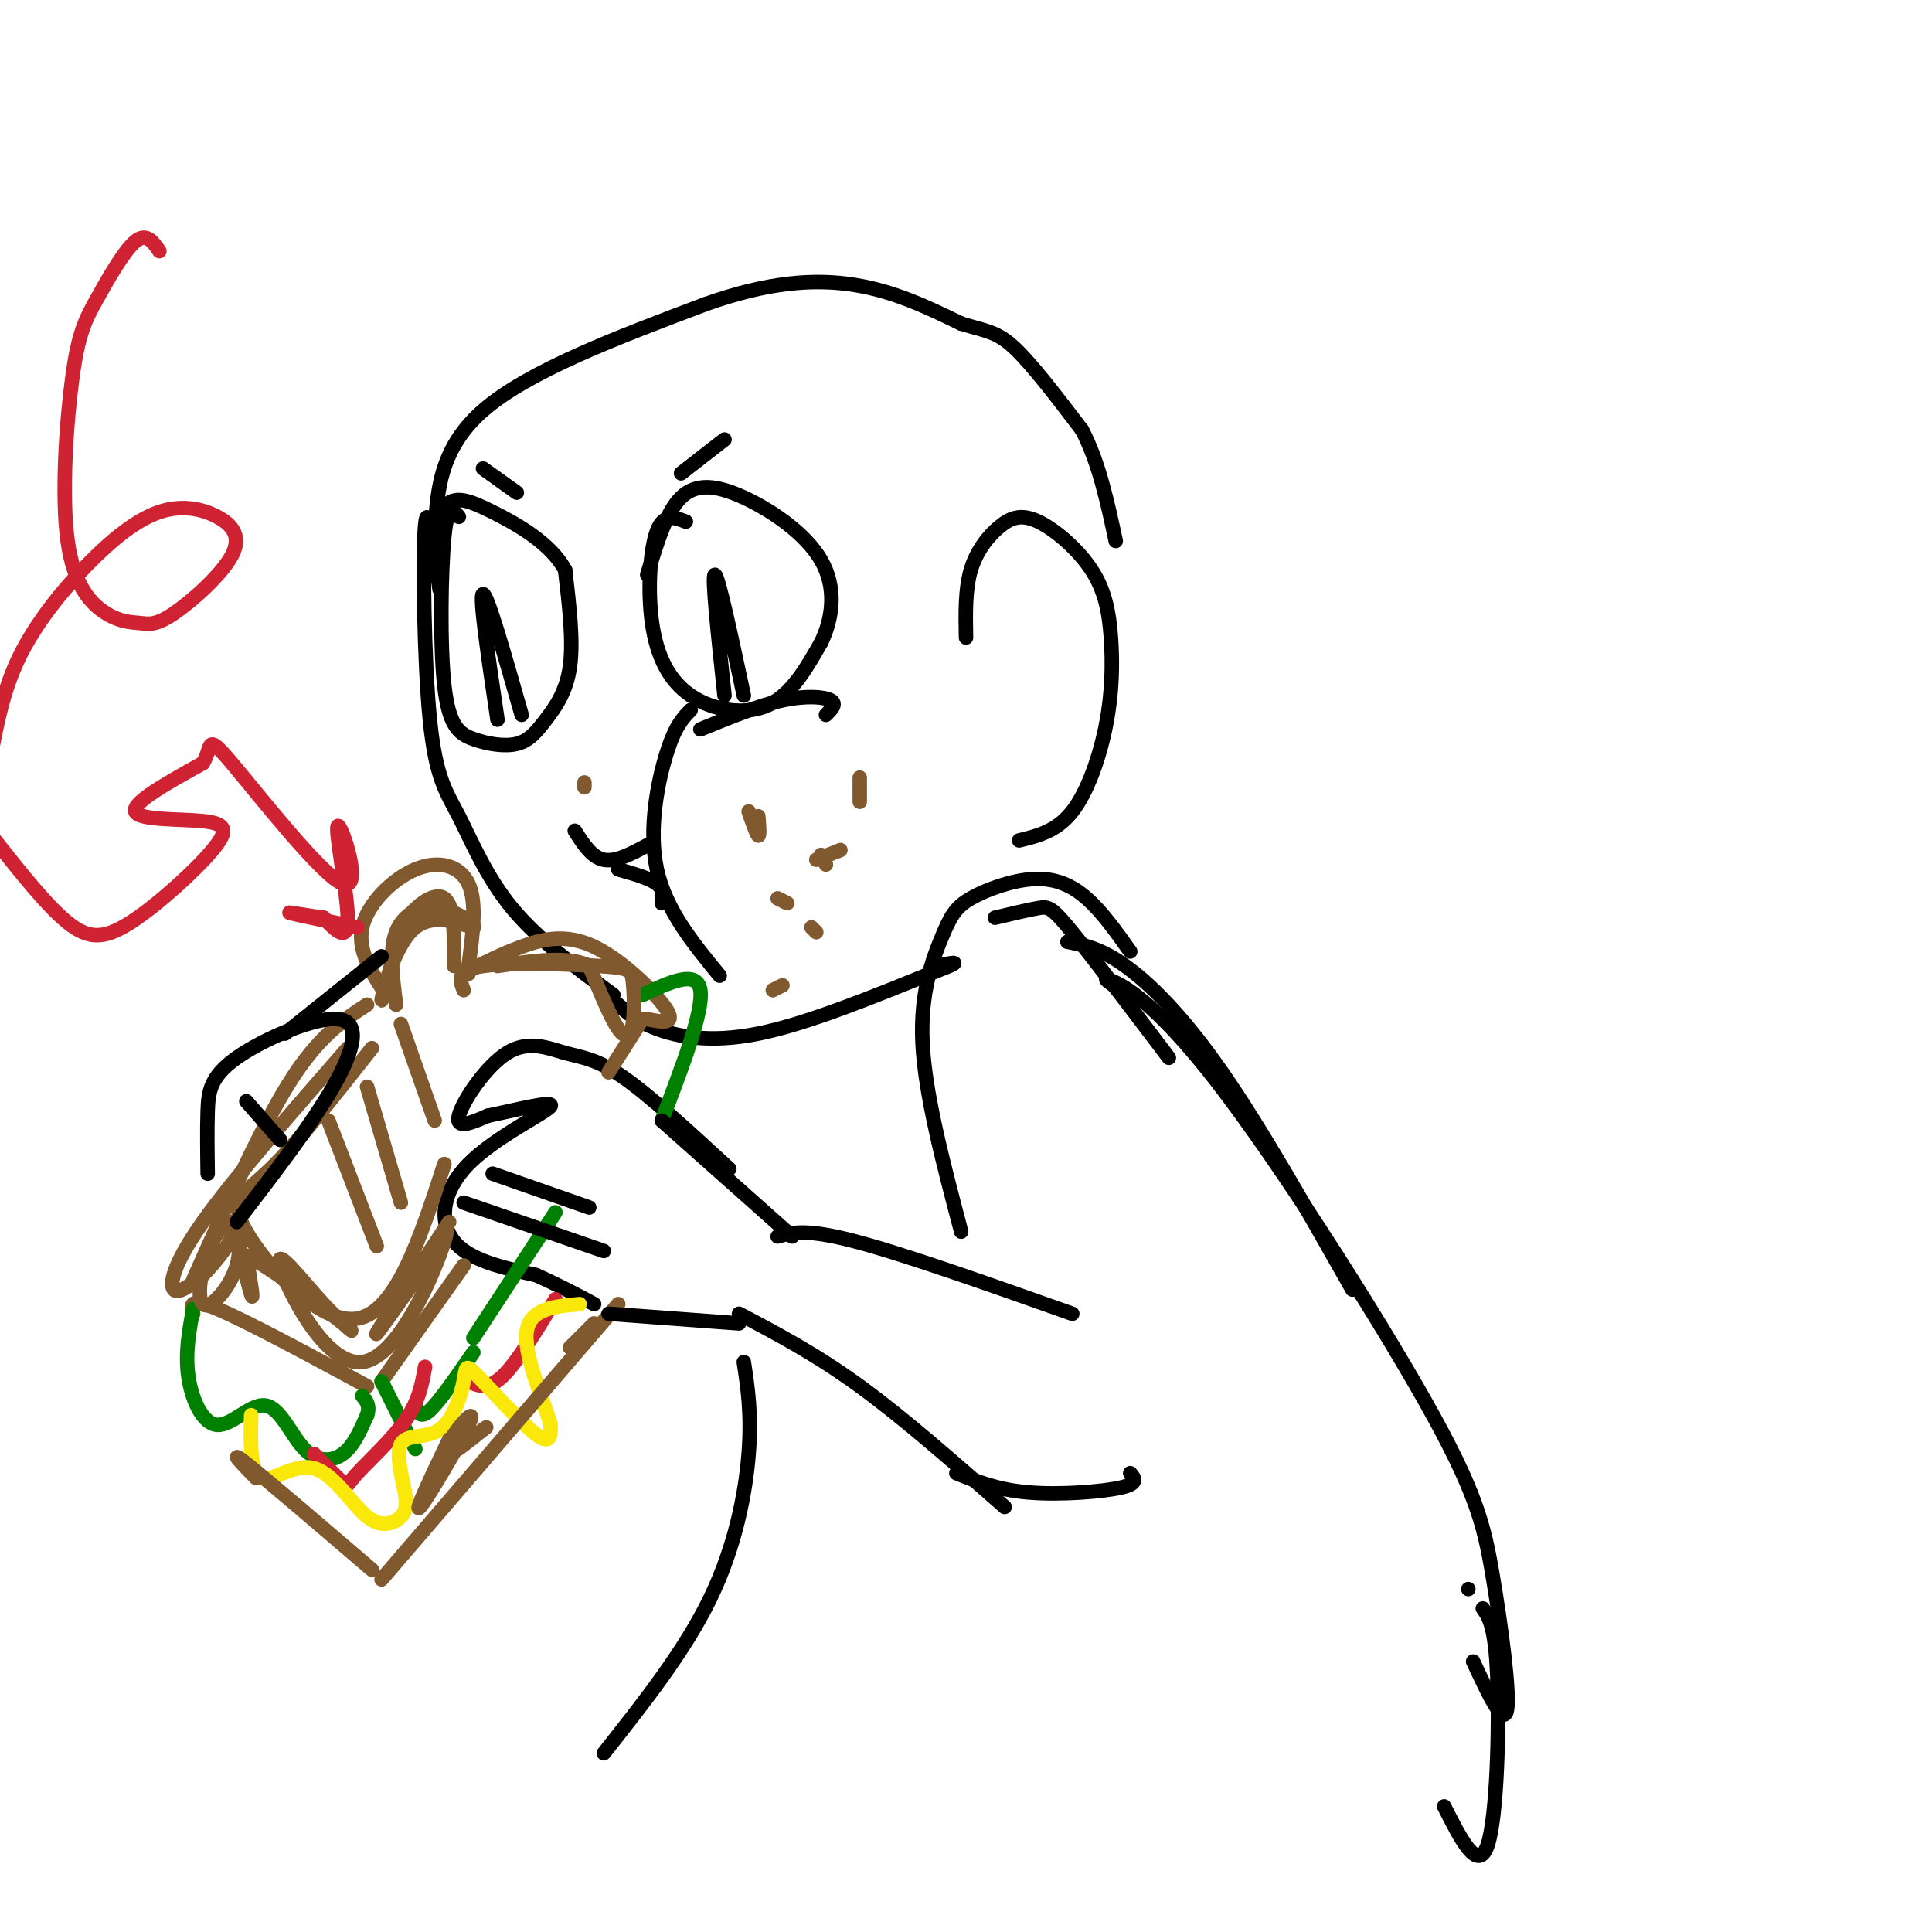 <svg viewBox='0 0 400 400' version='1.1' xmlns='http://www.w3.org/2000/svg' xmlns:xlink='http://www.w3.org/1999/xlink'><g fill='none' stroke='rgb(0,0,0)' stroke-width='3' stroke-linecap='round' stroke-linejoin='round'><path d='M91,122c-1.254,-9.541 -2.507,-19.081 -3,-13c-0.493,6.081 -0.225,27.785 1,40c1.225,12.215 3.407,14.943 6,20c2.593,5.057 5.598,12.445 11,19c5.402,6.555 13.201,12.278 21,18'/><path d='M119,172c1.750,2.750 3.500,5.500 6,6c2.500,0.500 5.750,-1.250 9,-3'/><path d='M143,147c-1.600,1.622 -3.200,3.244 -5,9c-1.800,5.756 -3.800,15.644 -2,24c1.800,8.356 7.400,15.178 13,22'/><path d='M95,107c-1.149,-1.501 -2.298,-3.003 -3,4c-0.702,7.003 -0.957,22.509 0,31c0.957,8.491 3.127,9.966 6,11c2.873,1.034 6.451,1.628 9,1c2.549,-0.628 4.071,-2.477 6,-5c1.929,-2.523 4.265,-5.721 5,-11c0.735,-5.279 -0.133,-12.640 -1,-20'/><path d='M117,118c-3.000,-5.571 -10.000,-9.500 -15,-12c-5.000,-2.500 -8.000,-3.571 -10,-1c-2.000,2.571 -3.000,8.786 -4,15'/><path d='M103,149c-1.917,-12.917 -3.833,-25.833 -3,-26c0.833,-0.167 4.417,12.417 8,25'/><path d='M142,108c-2.290,-0.888 -4.581,-1.777 -6,2c-1.419,3.777 -1.968,12.219 -1,19c0.968,6.781 3.453,11.903 8,15c4.547,3.097 11.156,4.171 16,2c4.844,-2.171 7.922,-7.585 11,-13'/><path d='M170,133c2.486,-5.124 3.203,-11.435 0,-17c-3.203,-5.565 -10.324,-10.383 -16,-13c-5.676,-2.617 -9.907,-3.033 -13,0c-3.093,3.033 -5.046,9.517 -7,16'/><path d='M150,144c-1.333,-12.500 -2.667,-25.000 -2,-25c0.667,0.000 3.333,12.500 6,25'/><path d='M100,97c0.000,0.000 7.000,5.000 7,5'/><path d='M150,91c0.000,0.000 -9.000,7.000 -9,7'/><path d='M128,208c1.867,1.711 3.733,3.422 8,5c4.267,1.578 10.933,3.022 21,1c10.067,-2.022 23.533,-7.511 37,-13'/><path d='M194,201c6.167,-2.333 3.083,-1.667 0,-1'/><path d='M145,151c6.044,-2.467 12.089,-4.933 17,-6c4.911,-1.067 8.689,-0.733 10,0c1.311,0.733 0.156,1.867 -1,3'/><path d='M128,180c3.250,0.917 6.500,1.833 8,3c1.500,1.167 1.250,2.583 1,4'/><path d='M151,242c-8.214,-7.568 -16.427,-15.136 -22,-19c-5.573,-3.864 -8.504,-4.026 -12,-5c-3.496,-0.974 -7.557,-2.762 -12,0c-4.443,2.762 -9.270,10.075 -10,13c-0.730,2.925 2.635,1.463 6,0'/><path d='M101,231c4.801,-0.947 13.802,-3.316 13,-2c-0.802,1.316 -11.408,6.316 -17,12c-5.592,5.684 -6.169,12.053 -3,16c3.169,3.947 10.085,5.474 17,7'/><path d='M111,264c4.833,2.167 8.417,4.083 12,6'/><path d='M102,243c0.000,0.000 20.000,7.000 20,7'/></g>
<g fill='none' stroke='rgb(129,89,47)' stroke-width='3' stroke-linecap='round' stroke-linejoin='round'><path d='M80,206c-3.030,-4.571 -6.060,-9.143 -5,-14c1.060,-4.857 6.208,-10.000 11,-12c4.792,-2.000 9.226,-0.857 11,3c1.774,3.857 0.887,10.429 0,17'/><path d='M97,200c0.000,2.833 0.000,1.417 0,0'/><path d='M97,201c3.423,-1.738 6.845,-3.476 11,-5c4.155,-1.524 9.042,-2.833 15,0c5.958,2.833 12.988,9.810 15,13c2.012,3.190 -0.994,2.595 -4,2'/><path d='M76,208c-5.000,3.250 -10.000,6.500 -16,16c-6.000,9.500 -13.000,25.250 -20,41'/><path d='M40,272c-0.500,-1.750 -1.000,-3.500 5,-1c6.000,2.500 18.500,9.250 31,16'/><path d='M79,286c0.000,0.000 17.000,-24.000 17,-24'/><path d='M133,211c0.000,0.000 -7.000,11.000 -7,11'/><path d='M77,217c-7.732,9.821 -15.464,19.643 -21,25c-5.536,5.357 -8.875,6.250 -5,13c3.875,6.750 14.964,19.357 23,18c8.036,-1.357 13.018,-16.679 18,-32'/></g>
<g fill='none' stroke='rgb(0,128,0)' stroke-width='3' stroke-linecap='round' stroke-linejoin='round'><path d='M40,271c-0.849,4.596 -1.697,9.191 -1,14c0.697,4.809 2.941,9.830 6,10c3.059,0.170 6.933,-4.511 10,-4c3.067,0.511 5.326,6.215 8,9c2.674,2.785 5.764,2.653 8,1c2.236,-1.653 3.618,-4.826 5,-8'/><path d='M76,293c0.667,-2.000 -0.167,-3.000 -1,-4'/><path d='M79,286c0.000,0.000 7.000,14.000 7,14'/><path d='M86,291c0.500,1.417 1.000,2.833 3,1c2.000,-1.833 5.500,-6.917 9,-12'/><path d='M98,277c0.000,0.000 17.000,-26.000 17,-26'/><path d='M133,206c5.667,-2.667 11.333,-5.333 12,-1c0.667,4.333 -3.667,15.667 -8,27'/></g>
<g fill='none' stroke='rgb(207,34,51)' stroke-width='3' stroke-linecap='round' stroke-linejoin='round'><path d='M65,301c2.470,2.500 4.940,5.000 6,6c1.060,1.000 0.708,0.500 3,-2c2.292,-2.500 7.226,-7.000 10,-11c2.774,-4.000 3.387,-7.500 4,-11'/><path d='M97,286c2.000,0.917 4.000,1.833 7,-1c3.000,-2.833 7.000,-9.417 11,-16'/></g>
<g fill='none' stroke='rgb(250,232,11)' stroke-width='3' stroke-linecap='round' stroke-linejoin='round'><path d='M52,293c-0.121,6.018 -0.242,12.035 2,13c2.242,0.965 6.848,-3.123 11,-2c4.152,1.123 7.848,7.456 11,10c3.152,2.544 5.758,1.298 7,0c1.242,-1.298 1.121,-2.649 1,-4'/><path d='M84,310c-0.476,-3.072 -2.166,-8.753 -1,-11c1.166,-2.247 5.188,-1.061 8,-3c2.812,-1.939 4.413,-7.004 5,-10c0.587,-2.996 0.158,-3.922 3,-1c2.842,2.922 8.955,9.692 12,12c3.045,2.308 3.023,0.154 3,-2'/><path d='M114,295c-1.133,-4.267 -5.467,-13.933 -5,-19c0.467,-5.067 5.733,-5.533 11,-6'/></g>
<g fill='none' stroke='rgb(129,89,47)' stroke-width='3' stroke-linecap='round' stroke-linejoin='round'><path d='M53,306c-3.000,-3.083 -6.000,-6.167 -2,-3c4.000,3.167 15.000,12.583 26,22'/><path d='M79,327c0.000,0.000 49.000,-57.000 49,-57'/><path d='M72,217c-11.867,13.578 -23.733,27.156 -30,36c-6.267,8.844 -6.933,12.956 -6,14c0.933,1.044 3.467,-0.978 6,-3'/><path d='M42,264c2.753,-2.678 6.636,-7.871 7,-10c0.364,-2.129 -2.791,-1.192 -5,3c-2.209,4.192 -3.473,11.640 -2,13c1.473,1.360 5.684,-3.367 7,-8c1.316,-4.633 -0.261,-9.170 0,-7c0.261,2.170 2.360,11.049 3,13c0.640,1.951 -0.180,-3.024 -1,-8'/><path d='M51,260c4.419,1.929 15.965,10.750 20,14c4.035,3.250 0.559,0.929 -4,-4c-4.559,-4.929 -10.201,-12.465 -9,-8c1.201,4.465 9.247,20.933 17,20c7.753,-0.933 15.215,-19.267 17,-25c1.785,-5.733 -2.108,1.133 -6,8'/><path d='M86,265c-3.378,4.711 -8.822,12.489 -8,11c0.822,-1.489 7.911,-12.244 15,-23'/><path d='M82,208c-0.726,-5.614 -1.452,-11.227 0,-15c1.452,-3.773 5.082,-5.704 9,-5c3.918,0.704 8.122,4.044 7,4c-1.122,-0.044 -7.571,-3.474 -12,0c-4.429,3.474 -6.837,13.850 -7,15c-0.163,1.150 1.918,-6.925 4,-15'/><path d='M83,192c2.533,-4.289 6.867,-7.511 9,-6c2.133,1.511 2.067,7.756 2,14'/><path d='M96,205c-0.819,-2.088 -1.638,-4.175 4,-5c5.638,-0.825 17.732,-0.387 24,0c6.268,0.387 6.711,0.722 7,3c0.289,2.278 0.424,6.498 0,9c-0.424,2.502 -1.407,3.286 -3,1c-1.593,-2.286 -3.797,-7.643 -6,-13'/><path d='M122,200c-4.167,-2.167 -11.583,-1.083 -19,0'/><path d='M68,232c0.000,0.000 10.000,26.000 10,26'/><path d='M76,225c0.000,0.000 7.000,24.000 7,24'/><path d='M83,212c0.000,0.000 7.000,20.000 7,20'/><path d='M93,298c-3.740,7.863 -7.480,15.726 -6,14c1.480,-1.726 8.180,-13.040 10,-17c1.820,-3.960 -1.241,-0.566 -3,2c-1.759,2.566 -2.217,4.305 -1,4c1.217,-0.305 4.108,-2.652 7,-5'/><path d='M100,296c1.167,-0.833 0.583,-0.417 0,0'/><path d='M123,274c0.000,0.000 -5.000,5.000 -5,5'/></g>
<g fill='none' stroke='rgb(0,0,0)' stroke-width='3' stroke-linecap='round' stroke-linejoin='round'><path d='M96,249c0.000,0.000 29.000,10.000 29,10'/><path d='M126,272c0.000,0.000 27.000,2.000 27,2'/><path d='M137,232c0.000,0.000 27.000,24.000 27,24'/><path d='M161,256c2.917,-0.833 5.833,-1.667 16,1c10.167,2.667 27.583,8.833 45,15'/><path d='M234,197c-2.916,-4.109 -5.832,-8.219 -9,-11c-3.168,-2.781 -6.589,-4.234 -11,-4c-4.411,0.234 -9.811,2.156 -13,4c-3.189,1.844 -4.166,3.612 -6,8c-1.834,4.388 -4.524,11.397 -4,22c0.524,10.603 4.262,24.802 8,39'/><path d='M206,190c3.467,-0.822 6.933,-1.644 9,-2c2.067,-0.356 2.733,-0.244 7,5c4.267,5.244 12.133,15.622 20,26'/><path d='M153,272c7.917,4.167 15.833,8.333 25,15c9.167,6.667 19.583,15.833 30,25'/><path d='M198,305c4.267,1.733 8.533,3.467 15,4c6.467,0.533 15.133,-0.133 19,-1c3.867,-0.867 2.933,-1.933 2,-3'/><path d='M43,243c-0.067,-4.558 -0.134,-9.116 0,-13c0.134,-3.884 0.469,-7.093 6,-11c5.531,-3.907 16.258,-8.514 21,-8c4.742,0.514 3.498,6.147 -1,14c-4.498,7.853 -12.249,17.927 -20,28'/><path d='M51,228c0.000,0.000 7.000,8.000 7,8'/><path d='M59,214c0.000,0.000 20.000,-16.000 20,-16'/></g>
<g fill='none' stroke='rgb(129,89,47)' stroke-width='3' stroke-linecap='round' stroke-linejoin='round'><path d='M155,168c0.833,2.417 1.667,4.833 2,5c0.333,0.167 0.167,-1.917 0,-4'/><path d='M169,193c0.000,0.000 -1.000,-1.000 -1,-1'/><path d='M121,162c0.000,0.000 0.000,1.000 0,1'/><path d='M162,204c0.000,0.000 -2.000,1.000 -2,1'/><path d='M171,179c0.000,0.000 -1.000,-2.000 -1,-2'/><path d='M174,176c0.000,0.000 -5.000,2.000 -5,2'/><path d='M163,187c0.000,0.000 -2.000,-1.000 -2,-1'/><path d='M178,165c0.000,-2.083 0.000,-4.167 0,-4c0.000,0.167 0.000,2.583 0,5'/></g>
<g fill='none' stroke='rgb(0,0,0)' stroke-width='3' stroke-linecap='round' stroke-linejoin='round'><path d='M90,112c0.333,-9.417 0.667,-18.833 10,-27c9.333,-8.167 27.667,-15.083 46,-22'/><path d='M146,63c13.067,-4.667 22.733,-5.333 31,-4c8.267,1.333 15.133,4.667 22,8'/><path d='M199,67c5.244,1.600 7.356,1.600 11,5c3.644,3.400 8.822,10.200 14,17'/><path d='M224,89c3.500,6.667 5.250,14.833 7,23'/><path d='M200,132c-0.095,-4.987 -0.190,-9.974 1,-14c1.190,-4.026 3.665,-7.091 6,-9c2.335,-1.909 4.531,-2.660 8,-1c3.469,1.660 8.211,5.732 11,10c2.789,4.268 3.624,8.732 4,14c0.376,5.268 0.294,11.341 -1,18c-1.294,6.659 -3.798,13.902 -7,18c-3.202,4.098 -7.101,5.049 -11,6'/><path d='M221,195c3.444,0.667 6.889,1.333 12,5c5.111,3.667 11.889,10.333 20,22c8.111,11.667 17.556,28.333 27,45'/><path d='M232,205c-2.136,-1.449 -4.273,-2.898 -2,-2c2.273,0.898 8.954,4.144 22,21c13.046,16.856 32.456,47.322 43,66c10.544,18.678 12.224,25.567 14,36c1.776,10.433 3.650,24.409 3,28c-0.650,3.591 -3.825,-3.205 -7,-10'/><path d='M304,329c0.000,0.000 0.000,0.000 0,0'/><path d='M307,333c1.289,1.844 2.578,3.689 3,14c0.422,10.311 -0.022,29.089 -2,35c-1.978,5.911 -5.489,-1.044 -9,-8'/><path d='M154,282c0.822,5.400 1.644,10.800 1,19c-0.644,8.200 -2.756,19.200 -8,30c-5.244,10.800 -13.622,21.400 -22,32'/></g>
<g fill='none' stroke='rgb(207,34,51)' stroke-width='3' stroke-linecap='round' stroke-linejoin='round'><path d='M33,52c-1.337,-1.964 -2.674,-3.927 -5,-2c-2.326,1.927 -5.642,7.745 -8,12c-2.358,4.255 -3.760,6.947 -5,16c-1.240,9.053 -2.318,24.469 -1,34c1.318,9.531 5.033,13.179 8,15c2.967,1.821 5.186,1.815 7,2c1.814,0.185 3.224,0.560 7,-2c3.776,-2.560 9.918,-8.054 12,-12c2.082,-3.946 0.105,-6.345 -3,-8c-3.105,-1.655 -7.337,-2.567 -12,-1c-4.663,1.567 -9.755,5.614 -15,11c-5.245,5.386 -10.641,12.110 -14,19c-3.359,6.890 -4.679,13.945 -6,21'/><path d='M-1,174c5.364,6.779 10.727,13.557 15,17c4.273,3.443 7.454,3.550 13,0c5.546,-3.550 13.456,-10.756 17,-15c3.544,-4.244 2.724,-5.527 -2,-6c-4.724,-0.473 -13.350,-0.135 -14,-2c-0.650,-1.865 6.675,-5.932 14,-10'/><path d='M42,158c2.100,-3.340 0.350,-6.691 6,0c5.650,6.691 18.700,23.422 23,25c4.300,1.578 -0.150,-11.998 -1,-12c-0.850,-0.002 1.900,13.571 2,19c0.100,5.429 -2.450,2.715 -5,0'/><path d='M67,190c-2.956,-0.356 -7.844,-1.244 -7,-1c0.844,0.244 7.422,1.622 14,3'/></g>
</svg>